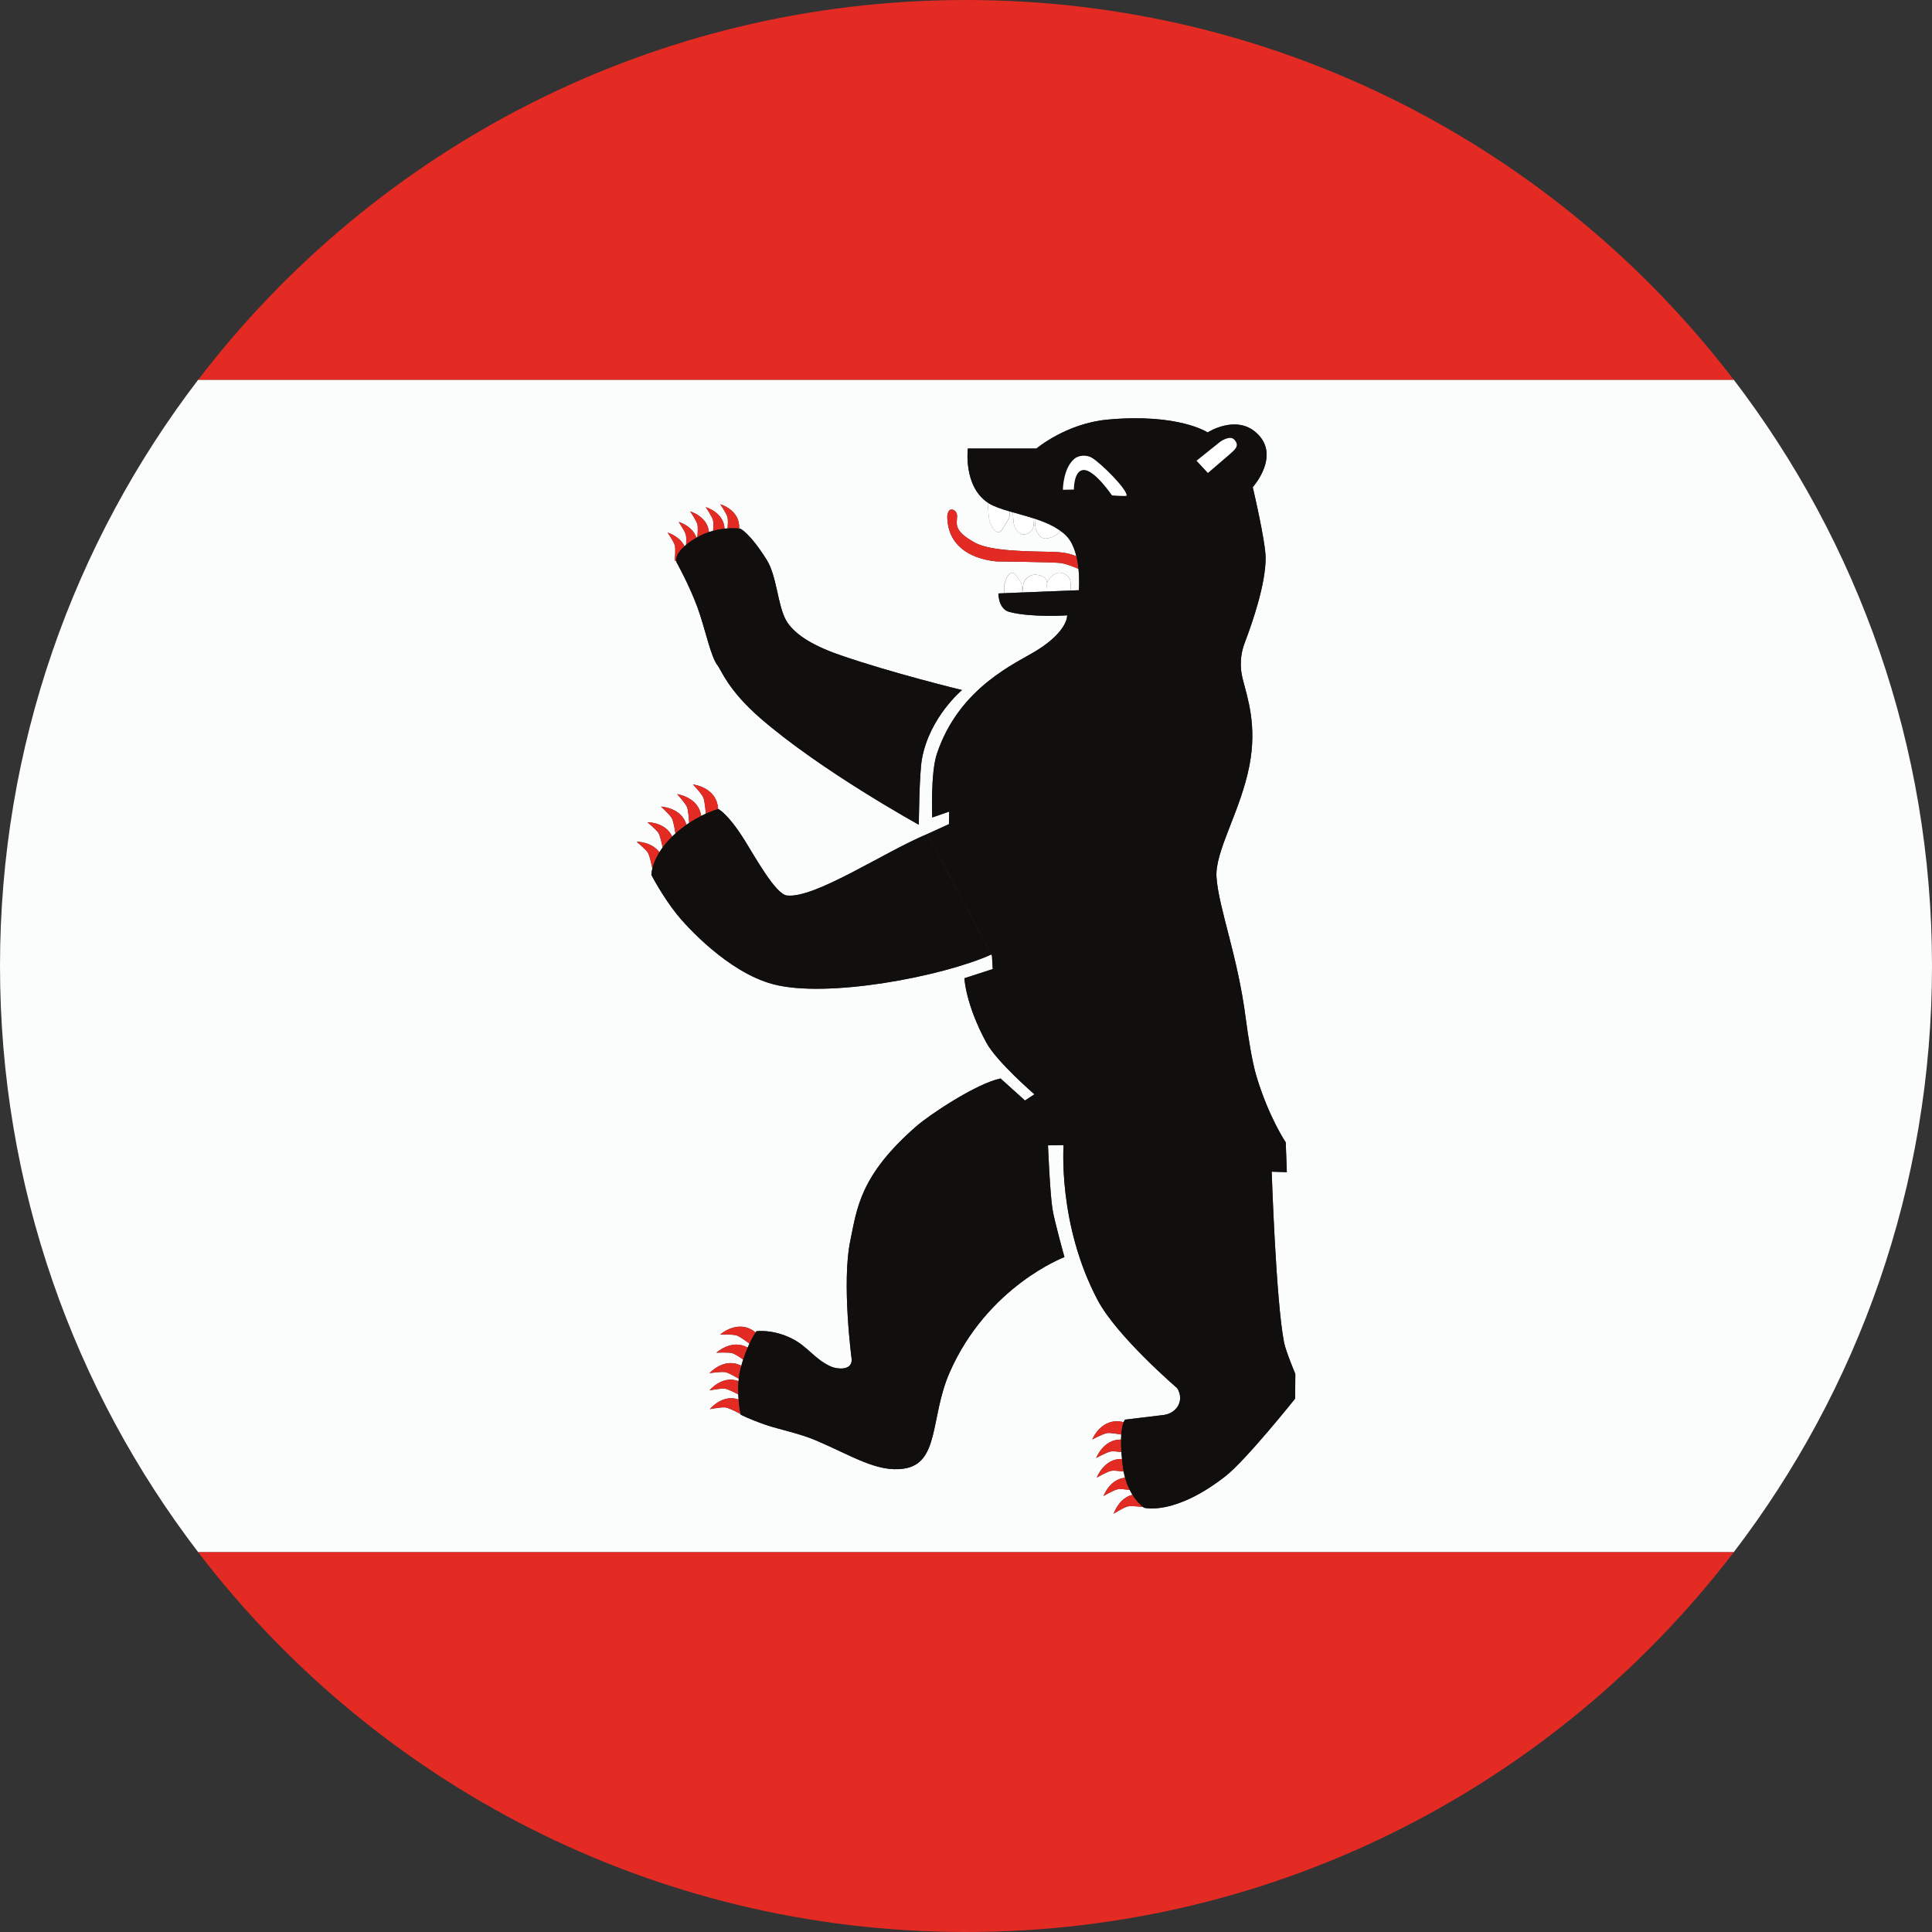 <svg width="24" height="24" viewBox="0 0 24 24" fill="none" xmlns="http://www.w3.org/2000/svg">
<rect x="0" y="0" width="24" height="24" fill="#333333" stroke="none"/>
<path d="M8.347 10.167C8.322 10.119 8.211 10.02 8.211 10.02C8.211 10.02 8.465 10.03 8.527 10.245C8.539 10.238 8.55 10.23 8.561 10.223C8.56 10.199 8.552 10.068 8.534 10.025C8.513 9.975 8.411 9.865 8.411 9.865C8.411 9.865 8.677 9.9 8.71 10.136C8.731 10.125 8.75 10.116 8.769 10.108C8.768 10.108 8.768 10.107 8.768 10.107C8.768 10.107 8.757 9.951 8.735 9.904C8.713 9.853 8.607 9.745 8.607 9.745C8.607 9.745 8.905 9.776 8.92 10.05C8.921 10.05 8.923 10.05 8.923 10.05C8.923 10.05 9.04 10.101 9.25 10.438C9.377 10.639 9.633 11.107 9.774 11.124C10.121 11.166 10.982 10.584 11.521 10.36L11.788 10.238L11.791 10.082L11.581 10.155C11.581 10.155 11.559 9.604 11.638 9.365C11.918 8.528 12.637 8.233 12.881 8.079C13.272 7.834 13.257 7.644 13.257 7.644C13.257 7.644 12.819 7.674 12.54 7.602C12.401 7.566 12.403 7.372 12.403 7.372L12.477 7.369C12.474 7.33 12.472 7.289 12.475 7.27C12.49 7.193 12.528 7.116 12.576 7.115C12.611 7.113 12.655 7.198 12.679 7.234C12.698 7.261 12.695 7.319 12.69 7.36L12.7 7.36C12.704 7.316 12.71 7.262 12.714 7.245C12.729 7.187 12.797 7.14 12.853 7.139C12.893 7.138 12.978 7.153 13 7.21C13.003 7.219 13.005 7.231 13.007 7.246C13.025 7.173 13.112 7.115 13.157 7.113C13.192 7.112 13.277 7.138 13.295 7.213C13.302 7.241 13.3 7.293 13.298 7.336L13.403 7.332C13.403 7.332 13.413 7.212 13.398 7.067C13.344 7.043 13.254 7.007 13.176 6.994C13.103 6.982 12.377 6.974 12.377 6.974C12.022 6.938 11.767 6.758 11.767 6.41C11.767 6.41 11.774 6.329 11.819 6.329C11.871 6.329 11.89 6.383 11.889 6.409C11.887 6.509 11.838 6.592 12.112 6.742C12.311 6.85 12.768 6.848 13.087 6.856C13.233 6.86 13.321 6.886 13.372 6.912C13.348 6.813 13.308 6.717 13.243 6.652C13.221 6.63 13.197 6.611 13.171 6.593C13.143 6.66 13.014 6.692 12.981 6.69C12.934 6.689 12.876 6.628 12.863 6.55C12.86 6.534 12.857 6.489 12.854 6.443C12.851 6.443 12.848 6.442 12.846 6.441C12.844 6.481 12.842 6.523 12.836 6.547C12.818 6.621 12.746 6.641 12.711 6.639C12.664 6.638 12.606 6.577 12.593 6.5C12.589 6.479 12.585 6.419 12.582 6.364C12.569 6.36 12.556 6.357 12.544 6.353C12.546 6.386 12.544 6.426 12.528 6.45C12.504 6.486 12.441 6.614 12.406 6.613C12.358 6.611 12.303 6.527 12.288 6.45C12.282 6.419 12.273 6.297 12.27 6.243C11.965 6.038 12.023 5.572 12.023 5.572H12.875C12.875 5.572 13.245 5.259 13.763 5.212C14.643 5.132 15.002 5.372 15.002 5.372C15.002 5.372 15.347 5.148 15.602 5.372C15.922 5.652 15.562 6.052 15.562 6.052C15.562 6.052 15.722 6.728 15.722 6.932C15.722 7.252 15.566 7.713 15.462 7.986C15.408 8.128 15.399 8.285 15.437 8.433C15.499 8.676 15.617 9.008 15.522 9.506C15.413 10.075 15.088 10.577 15.112 10.901C15.142 11.298 15.374 11.863 15.476 12.657C15.503 12.863 15.554 13.19 15.608 13.368C15.762 13.882 15.972 14.191 15.972 14.191L15.986 14.561L15.798 14.555C15.798 14.555 15.85 16.155 15.951 16.677C15.973 16.785 16.091 17.068 16.091 17.068L16.089 17.374C16.089 17.374 15.482 18.136 15.222 18.338C14.59 18.833 14.213 18.73 14.213 18.73C14.213 18.73 14.208 18.727 14.199 18.72C14.164 18.716 14.051 18.704 14.01 18.713C13.958 18.725 13.835 18.804 13.835 18.804C13.835 18.804 13.895 18.61 14.068 18.569C14.057 18.55 14.045 18.53 14.034 18.508C13.986 18.502 13.915 18.494 13.885 18.5C13.833 18.51 13.709 18.584 13.709 18.584C13.709 18.584 13.783 18.375 13.976 18.357C13.969 18.332 13.964 18.307 13.959 18.28C13.91 18.274 13.838 18.265 13.807 18.27C13.754 18.28 13.625 18.355 13.625 18.355C13.625 18.355 13.713 18.116 13.938 18.124C13.935 18.093 13.933 18.065 13.931 18.038C13.884 18.032 13.828 18.025 13.801 18.03C13.747 18.039 13.617 18.112 13.617 18.112C13.617 18.112 13.706 17.878 13.926 17.883C13.927 17.86 13.928 17.84 13.929 17.821C13.881 17.812 13.792 17.797 13.756 17.802C13.701 17.81 13.568 17.882 13.568 17.882C13.568 17.882 13.683 17.596 13.959 17.667C13.969 17.643 13.977 17.635 13.977 17.635L14.452 17.578C14.625 17.557 14.716 17.391 14.624 17.244C14.624 17.244 13.876 16.604 13.636 16.151C13.138 15.21 13.213 14.225 13.213 14.225L13.019 14.228C13.019 14.228 13.043 14.823 13.074 15.018C13.098 15.171 13.223 15.616 13.223 15.616C13.223 15.616 12.267 15.975 11.796 17.052C11.554 17.604 11.674 18.179 11.227 18.244C10.896 18.293 10.582 18.083 10.138 17.894C9.931 17.805 9.677 17.757 9.506 17.697C9.3 17.626 9.201 17.573 9.201 17.573C9.201 17.573 9.2 17.57 9.199 17.563C9.198 17.564 9.198 17.564 9.198 17.564C9.198 17.564 9.064 17.492 9.015 17.484C8.962 17.476 8.818 17.505 8.818 17.505C8.818 17.505 8.972 17.314 9.175 17.385C9.174 17.365 9.173 17.343 9.172 17.322C9.136 17.303 9.046 17.257 9.008 17.251C8.956 17.243 8.814 17.272 8.814 17.272C8.814 17.272 8.97 17.079 9.175 17.157C9.175 17.147 9.176 17.137 9.178 17.127C9.14 17.105 9.053 17.054 9.014 17.046C8.961 17.035 8.814 17.058 8.814 17.058C8.814 17.058 8.994 16.855 9.209 16.966C9.217 16.939 9.224 16.913 9.232 16.889C9.192 16.86 9.132 16.821 9.101 16.811C9.049 16.795 8.9 16.804 8.9 16.804C8.9 16.804 9.089 16.628 9.288 16.74C9.296 16.723 9.303 16.706 9.31 16.691C9.277 16.666 9.19 16.602 9.15 16.589C9.098 16.573 8.947 16.578 8.947 16.578C8.947 16.578 9.172 16.376 9.386 16.552C9.393 16.543 9.397 16.537 9.397 16.537C9.397 16.537 9.597 16.508 9.837 16.628C10.038 16.728 10.118 16.886 10.325 16.977C10.397 17.008 10.583 17.031 10.581 16.889C10.581 16.889 10.453 15.937 10.563 15.411C10.647 15.009 10.683 14.601 11.383 13.991C11.548 13.847 12.126 13.461 12.429 13.397L12.733 13.671L12.851 13.594C12.851 13.594 12.383 13.191 12.253 12.951C11.993 12.471 11.981 12.152 11.981 12.152L12.333 12.038L12.323 11.871L12.315 11.857C11.703 12.132 10.272 12.404 9.604 12.226C9.042 12.077 8.524 11.502 8.411 11.36C8.227 11.131 8.092 10.869 8.092 10.869C8.092 10.869 8.092 10.838 8.105 10.787C8.104 10.787 8.103 10.786 8.103 10.786C8.103 10.786 8.075 10.637 8.049 10.594C8.022 10.549 7.908 10.456 7.908 10.456C7.908 10.456 8.094 10.454 8.191 10.587C8.203 10.568 8.217 10.548 8.232 10.528C8.225 10.494 8.201 10.385 8.181 10.35C8.153 10.305 8.042 10.214 8.042 10.214C8.042 10.214 8.268 10.211 8.35 10.392C8.362 10.38 8.377 10.367 8.391 10.354C8.386 10.32 8.367 10.205 8.347 10.167ZM8.52 6.644C8.508 6.596 8.43 6.483 8.43 6.483C8.43 6.483 8.601 6.531 8.651 6.679C8.656 6.677 8.66 6.674 8.664 6.672C8.667 6.628 8.672 6.546 8.664 6.514C8.651 6.466 8.574 6.353 8.574 6.353C8.574 6.353 8.789 6.414 8.807 6.609C8.825 6.604 8.842 6.598 8.859 6.594C8.862 6.549 8.864 6.488 8.857 6.461C8.844 6.413 8.767 6.3 8.767 6.3C8.767 6.3 8.99 6.363 9.001 6.567C9.014 6.566 9.027 6.565 9.039 6.564C9.042 6.519 9.045 6.453 9.037 6.425C9.025 6.376 8.947 6.264 8.947 6.264C8.947 6.264 9.196 6.333 9.182 6.566C9.191 6.567 9.197 6.568 9.197 6.568C9.197 6.568 9.314 6.619 9.524 6.955C9.651 7.157 9.66 7.522 9.765 7.706C9.853 7.861 10.062 8.007 10.42 8.132C11.072 8.36 11.951 8.572 11.951 8.572C11.951 8.572 11.549 8.904 11.453 9.426C11.418 9.612 11.414 10.245 11.414 10.245C11.414 10.245 10.194 9.574 9.439 8.916C9.045 8.572 8.96 8.326 8.918 8.272C8.826 8.158 8.762 7.812 8.662 7.54C8.562 7.268 8.404 6.984 8.404 6.984C8.404 6.984 8.401 6.979 8.4 6.969C8.389 6.966 8.382 6.963 8.382 6.963C8.382 6.963 8.395 6.822 8.384 6.777C8.371 6.729 8.294 6.617 8.294 6.617C8.294 6.617 8.442 6.658 8.503 6.785C8.51 6.779 8.516 6.773 8.523 6.768C8.525 6.724 8.527 6.669 8.52 6.644ZM-0 12C-0 14.739 0.918 17.263 2.462 19.282H21.537C23.081 17.263 24 14.739 24 12C24 9.261 23.081 6.737 21.537 4.717H2.462C0.918 6.737 -0 9.261 -0 12Z" fill="#FBFCFC"/>
<path d="M12 0C8.111 0 4.655 1.85 2.462 4.718H21.537C19.344 1.85 15.888 0 12 0Z" fill="#E42B23"/>
<path d="M12 24C15.888 24 19.344 22.15 21.537 19.282H2.462C4.655 22.15 8.111 24 12 24Z" fill="#E42B23"/>
<path d="M9.182 6.566C9.196 6.333 8.947 6.264 8.947 6.264C8.947 6.264 9.025 6.376 9.037 6.425C9.045 6.453 9.042 6.519 9.039 6.564C9.107 6.559 9.158 6.563 9.182 6.566Z" fill="#E42B23"/>
<path d="M8.767 6.3C8.767 6.3 8.844 6.413 8.857 6.461C8.864 6.488 8.862 6.549 8.859 6.594C8.91 6.58 8.958 6.572 9.001 6.567C8.99 6.363 8.767 6.3 8.767 6.3Z" fill="#E42B23"/>
<path d="M8.573 6.353C8.573 6.353 8.651 6.466 8.663 6.514C8.671 6.546 8.667 6.629 8.663 6.672C8.712 6.645 8.76 6.625 8.807 6.609C8.789 6.414 8.573 6.353 8.573 6.353Z" fill="#E42B23"/>
<path d="M8.611 6.704C8.624 6.695 8.638 6.687 8.651 6.679C8.601 6.531 8.43 6.483 8.43 6.483C8.43 6.483 8.508 6.596 8.52 6.644C8.527 6.669 8.526 6.724 8.523 6.768C8.547 6.747 8.576 6.726 8.611 6.704Z" fill="#E42B23"/>
<path d="M8.503 6.785C8.442 6.658 8.293 6.616 8.293 6.616C8.293 6.616 8.371 6.729 8.383 6.777C8.395 6.822 8.382 6.963 8.382 6.963C8.382 6.963 8.389 6.966 8.4 6.969C8.396 6.941 8.402 6.875 8.503 6.785Z" fill="#E42B23"/>
<path d="M8.608 9.745C8.608 9.745 8.713 9.853 8.736 9.904C8.757 9.951 8.768 10.107 8.768 10.107C8.768 10.107 8.769 10.108 8.769 10.108C8.853 10.07 8.911 10.053 8.921 10.05C8.906 9.776 8.608 9.745 8.608 9.745Z" fill="#E42B23"/>
<path d="M8.412 9.865C8.412 9.865 8.513 9.975 8.534 10.025C8.552 10.068 8.56 10.2 8.561 10.223C8.614 10.188 8.665 10.159 8.711 10.136C8.677 9.9 8.412 9.865 8.412 9.865Z" fill="#E42B23"/>
<path d="M8.527 10.245C8.465 10.03 8.211 10.02 8.211 10.02C8.211 10.02 8.321 10.119 8.347 10.167C8.367 10.205 8.385 10.32 8.39 10.354C8.395 10.35 8.4 10.345 8.405 10.341C8.446 10.305 8.487 10.274 8.527 10.245Z" fill="#E42B23"/>
<path d="M8.35 10.392C8.268 10.211 8.042 10.214 8.042 10.214C8.042 10.214 8.154 10.305 8.181 10.35C8.202 10.385 8.225 10.494 8.232 10.528C8.263 10.485 8.302 10.439 8.35 10.392Z" fill="#E42B23"/>
<path d="M7.908 10.456C7.908 10.456 8.022 10.549 8.049 10.594C8.075 10.637 8.103 10.786 8.103 10.786C8.103 10.786 8.104 10.787 8.105 10.787C8.117 10.737 8.142 10.668 8.192 10.587C8.094 10.454 7.908 10.456 7.908 10.456Z" fill="#E42B23"/>
<path d="M8.946 16.578C8.946 16.578 9.097 16.573 9.15 16.589C9.189 16.602 9.276 16.666 9.31 16.691C9.343 16.622 9.371 16.575 9.386 16.552C9.172 16.376 8.946 16.578 8.946 16.578Z" fill="#E42B23"/>
<path d="M8.899 16.804C8.899 16.804 9.049 16.795 9.101 16.811C9.131 16.821 9.191 16.86 9.232 16.889C9.25 16.833 9.269 16.783 9.288 16.74C9.088 16.628 8.899 16.804 8.899 16.804Z" fill="#E42B23"/>
<path d="M9.209 16.966C8.994 16.855 8.814 17.058 8.814 17.058C8.814 17.058 8.961 17.035 9.014 17.046C9.052 17.055 9.14 17.105 9.177 17.127C9.181 17.089 9.187 17.051 9.196 17.015C9.2 16.998 9.204 16.982 9.209 16.966Z" fill="#E42B23"/>
<path d="M9.174 17.157C8.969 17.079 8.814 17.272 8.814 17.272C8.814 17.272 8.955 17.243 9.007 17.251C9.045 17.257 9.135 17.303 9.171 17.322C9.169 17.27 9.169 17.214 9.174 17.157Z" fill="#E42B23"/>
<path d="M8.818 17.505C8.818 17.505 8.962 17.476 9.015 17.484C9.064 17.492 9.197 17.564 9.197 17.564C9.197 17.564 9.198 17.564 9.198 17.563C9.194 17.539 9.182 17.472 9.175 17.385C8.972 17.314 8.818 17.505 8.818 17.505Z" fill="#E42B23"/>
<path d="M13.568 17.882C13.568 17.882 13.701 17.81 13.755 17.802C13.792 17.797 13.881 17.812 13.929 17.821C13.935 17.741 13.947 17.694 13.959 17.667C13.683 17.596 13.568 17.882 13.568 17.882Z" fill="#E42B23"/>
<path d="M13.926 17.883C13.706 17.878 13.617 18.112 13.617 18.112C13.617 18.112 13.747 18.039 13.801 18.03C13.828 18.025 13.884 18.032 13.931 18.038C13.927 17.978 13.925 17.927 13.926 17.883Z" fill="#E42B23"/>
<path d="M13.938 18.124C13.713 18.116 13.626 18.355 13.626 18.355C13.626 18.355 13.754 18.28 13.807 18.271C13.839 18.265 13.91 18.274 13.959 18.281C13.956 18.263 13.952 18.244 13.95 18.226C13.945 18.189 13.941 18.156 13.938 18.124Z" fill="#E42B23"/>
<path d="M13.709 18.584C13.709 18.584 13.833 18.51 13.885 18.5C13.915 18.494 13.987 18.502 14.034 18.508C14.012 18.465 13.992 18.415 13.976 18.357C13.783 18.375 13.709 18.584 13.709 18.584Z" fill="#E42B23"/>
<path d="M14.068 18.569C13.896 18.61 13.835 18.804 13.835 18.804C13.835 18.804 13.958 18.725 14.01 18.713C14.051 18.704 14.165 18.716 14.199 18.72C14.175 18.701 14.121 18.653 14.068 18.569Z" fill="#E42B23"/>
<path d="M13.088 6.856C12.769 6.848 12.311 6.85 12.113 6.742C11.839 6.592 11.888 6.509 11.89 6.409C11.89 6.383 11.872 6.33 11.819 6.33C11.775 6.33 11.768 6.41 11.768 6.41C11.768 6.758 12.023 6.938 12.378 6.974C12.378 6.974 13.104 6.983 13.177 6.994C13.254 7.007 13.345 7.043 13.398 7.067C13.393 7.017 13.385 6.964 13.372 6.912C13.321 6.887 13.234 6.86 13.088 6.856Z" fill="#E42B23"/>
<path d="M12.269 6.243C12.273 6.297 12.281 6.419 12.287 6.45C12.302 6.527 12.358 6.611 12.405 6.613C12.44 6.614 12.503 6.486 12.527 6.45C12.543 6.426 12.545 6.386 12.543 6.353C12.439 6.323 12.347 6.292 12.282 6.252C12.277 6.249 12.273 6.246 12.269 6.243Z" fill="white"/>
<path d="M12.593 6.5C12.605 6.577 12.663 6.638 12.711 6.639C12.745 6.641 12.818 6.621 12.836 6.547C12.842 6.523 12.844 6.481 12.845 6.441C12.757 6.412 12.666 6.388 12.582 6.364C12.585 6.419 12.589 6.479 12.593 6.5Z" fill="white"/>
<path d="M12.863 6.55C12.876 6.628 12.934 6.689 12.981 6.69C13.014 6.692 13.143 6.66 13.171 6.593C13.081 6.528 12.969 6.481 12.854 6.443C12.857 6.489 12.86 6.534 12.863 6.55Z" fill="white"/>
<path d="M13.005 7.254C13.005 7.252 13.007 7.249 13.008 7.246C13.006 7.232 13.004 7.219 13 7.21C12.979 7.153 12.894 7.139 12.854 7.139C12.798 7.14 12.73 7.187 12.715 7.245C12.71 7.262 12.705 7.316 12.701 7.36L12.997 7.348C13 7.307 13.003 7.27 13.005 7.254Z" fill="white"/>
<path d="M12.996 7.348L13.297 7.336C13.3 7.293 13.301 7.241 13.295 7.213C13.277 7.138 13.192 7.112 13.157 7.113C13.111 7.115 13.025 7.173 13.007 7.246C13.006 7.249 13.005 7.251 13.004 7.254C13.002 7.269 12.999 7.307 12.996 7.348Z" fill="white"/>
<path d="M12.68 7.234C12.655 7.198 12.611 7.113 12.576 7.115C12.529 7.116 12.491 7.193 12.476 7.27C12.472 7.289 12.474 7.33 12.477 7.369L12.69 7.36C12.695 7.319 12.698 7.261 12.68 7.234Z" fill="white"/>
<path d="M8.231 10.528C8.217 10.548 8.203 10.568 8.191 10.587C8.141 10.668 8.117 10.737 8.104 10.787C8.092 10.838 8.092 10.869 8.092 10.869C8.092 10.869 8.227 11.132 8.41 11.361C8.524 11.502 9.042 12.077 9.603 12.226C10.272 12.404 11.703 12.132 12.315 11.857L11.52 10.36C10.981 10.585 10.121 11.166 9.774 11.124C9.633 11.107 9.376 10.639 9.25 10.438C9.04 10.102 8.922 10.05 8.922 10.05C8.922 10.05 8.921 10.05 8.92 10.05C8.91 10.053 8.852 10.07 8.768 10.108C8.75 10.116 8.73 10.125 8.71 10.136C8.664 10.159 8.614 10.188 8.56 10.223C8.549 10.23 8.538 10.238 8.527 10.246C8.487 10.274 8.446 10.306 8.405 10.341C8.4 10.345 8.395 10.35 8.39 10.354C8.376 10.367 8.362 10.38 8.349 10.393C8.301 10.439 8.263 10.485 8.231 10.528Z" fill="#100F0D"/>
<path d="M8.523 6.768C8.516 6.773 8.51 6.779 8.504 6.785C8.402 6.875 8.396 6.941 8.4 6.969C8.402 6.979 8.404 6.984 8.404 6.984C8.404 6.984 8.562 7.268 8.663 7.54C8.763 7.812 8.826 8.158 8.918 8.272C8.96 8.325 9.045 8.572 9.439 8.916C10.194 9.574 11.414 10.245 11.414 10.245C11.414 10.245 11.419 9.611 11.453 9.426C11.549 8.904 11.951 8.572 11.951 8.572C11.951 8.572 11.072 8.36 10.42 8.132C10.062 8.007 9.853 7.861 9.765 7.706C9.66 7.522 9.651 7.157 9.525 6.955C9.314 6.619 9.197 6.568 9.197 6.568C9.197 6.568 9.191 6.567 9.182 6.566C9.158 6.563 9.107 6.559 9.04 6.564C9.027 6.565 9.015 6.566 9.001 6.567C8.958 6.572 8.91 6.58 8.859 6.594C8.842 6.598 8.825 6.604 8.808 6.609C8.761 6.625 8.713 6.645 8.664 6.672C8.66 6.674 8.656 6.677 8.652 6.679C8.638 6.687 8.624 6.695 8.611 6.704C8.576 6.726 8.548 6.747 8.523 6.768Z" fill="#100F0D"/>
<path d="M13.204 6.084C13.204 6.084 13.204 5.821 13.345 5.7C13.395 5.657 13.492 5.645 13.563 5.687C13.676 5.755 14.005 6.081 13.994 6.157C13.993 6.167 13.814 6.154 13.814 6.154C13.814 6.154 13.599 5.838 13.464 5.838C13.337 5.838 13.339 6.081 13.339 6.081L13.204 6.084ZM15.157 5.488C15.157 5.488 15.279 5.4 15.334 5.463C15.4 5.539 15.345 5.582 15.264 5.652C15.151 5.751 15.005 5.875 15.005 5.875L14.864 5.723L15.157 5.488ZM12.322 11.871L12.332 12.038L11.98 12.152C11.98 12.152 11.992 12.471 12.252 12.951C12.382 13.191 12.85 13.594 12.85 13.594L12.732 13.671L12.429 13.397C12.125 13.462 11.547 13.848 11.383 13.991C10.683 14.601 10.646 15.009 10.563 15.411C10.453 15.937 10.58 16.889 10.58 16.889C10.583 17.031 10.397 17.008 10.325 16.977C10.118 16.886 10.038 16.728 9.836 16.628C9.597 16.508 9.396 16.537 9.396 16.537C9.396 16.537 9.392 16.543 9.386 16.553C9.371 16.575 9.343 16.622 9.31 16.691C9.303 16.707 9.295 16.723 9.288 16.74C9.269 16.783 9.25 16.833 9.232 16.889C9.224 16.913 9.216 16.939 9.209 16.966C9.205 16.982 9.2 16.998 9.196 17.015C9.187 17.051 9.181 17.089 9.177 17.127C9.176 17.137 9.175 17.147 9.174 17.157C9.169 17.214 9.169 17.27 9.171 17.322C9.172 17.343 9.173 17.365 9.175 17.385C9.182 17.472 9.194 17.539 9.198 17.563C9.2 17.57 9.201 17.573 9.201 17.573C9.201 17.573 9.3 17.626 9.505 17.698C9.677 17.757 9.931 17.805 10.138 17.894C10.582 18.083 10.896 18.293 11.227 18.244C11.674 18.179 11.554 17.604 11.795 17.052C12.267 15.975 13.223 15.616 13.223 15.616C13.223 15.616 13.098 15.171 13.074 15.018C13.043 14.823 13.018 14.228 13.018 14.228L13.212 14.225C13.212 14.225 13.137 15.21 13.636 16.151C13.876 16.604 14.623 17.244 14.623 17.244C14.716 17.391 14.624 17.557 14.452 17.578L13.976 17.635C13.976 17.635 13.968 17.643 13.958 17.667C13.947 17.694 13.934 17.741 13.929 17.821C13.927 17.84 13.927 17.86 13.926 17.883C13.925 17.927 13.926 17.978 13.93 18.038C13.932 18.065 13.934 18.093 13.938 18.124C13.941 18.156 13.944 18.189 13.949 18.226C13.952 18.244 13.955 18.263 13.958 18.281C13.963 18.307 13.969 18.332 13.976 18.357C13.992 18.415 14.012 18.465 14.034 18.508C14.045 18.531 14.056 18.55 14.068 18.569C14.12 18.653 14.174 18.701 14.199 18.72C14.207 18.727 14.213 18.73 14.213 18.73C14.213 18.73 14.59 18.833 15.222 18.339C15.481 18.136 16.088 17.374 16.088 17.374L16.091 17.068C16.091 17.068 15.972 16.785 15.951 16.677C15.849 16.155 15.797 14.555 15.797 14.555L15.985 14.561L15.972 14.191C15.972 14.191 15.762 13.882 15.607 13.368C15.554 13.19 15.502 12.863 15.476 12.658C15.374 11.863 15.142 11.298 15.112 10.901C15.087 10.577 15.413 10.075 15.521 9.506C15.616 9.009 15.498 8.676 15.437 8.433C15.399 8.285 15.407 8.128 15.462 7.986C15.566 7.713 15.722 7.252 15.722 6.932C15.722 6.728 15.562 6.052 15.562 6.052C15.562 6.052 15.922 5.652 15.602 5.372C15.347 5.149 15.002 5.372 15.002 5.372C15.002 5.372 14.642 5.132 13.762 5.212C13.244 5.259 12.875 5.572 12.875 5.572H12.023C12.023 5.572 11.964 6.038 12.269 6.243C12.274 6.246 12.278 6.249 12.282 6.252C12.347 6.292 12.44 6.323 12.543 6.353C12.556 6.357 12.569 6.36 12.582 6.364C12.666 6.388 12.756 6.412 12.845 6.441C12.848 6.442 12.851 6.443 12.854 6.443C12.969 6.481 13.081 6.528 13.171 6.593C13.196 6.611 13.221 6.63 13.242 6.652C13.308 6.717 13.347 6.813 13.371 6.912C13.384 6.964 13.392 7.017 13.397 7.067C13.412 7.212 13.402 7.332 13.402 7.332L13.297 7.336L12.996 7.348L12.7 7.36L12.689 7.36L12.476 7.369L12.402 7.372C12.402 7.372 12.4 7.566 12.54 7.602C12.818 7.674 13.257 7.644 13.257 7.644C13.257 7.644 13.272 7.834 12.881 8.079C12.636 8.233 11.917 8.528 11.638 9.365C11.558 9.604 11.58 10.155 11.58 10.155L11.791 10.082L11.788 10.238L11.52 10.36L12.315 11.857L12.322 11.871Z" fill="#100F0D"/>
<path d="M15.265 5.652C15.345 5.582 15.401 5.539 15.334 5.463C15.279 5.4 15.158 5.488 15.158 5.488L14.864 5.723L15.005 5.875C15.005 5.875 15.151 5.751 15.265 5.652Z" fill="white"/>
<path d="M13.464 5.838C13.6 5.838 13.814 6.154 13.814 6.154C13.814 6.154 13.993 6.167 13.995 6.157C14.005 6.081 13.677 5.755 13.564 5.687C13.492 5.645 13.396 5.657 13.346 5.7C13.204 5.821 13.204 6.084 13.204 6.084L13.34 6.081C13.34 6.081 13.337 5.838 13.464 5.838Z" fill="white"/>
</svg>
